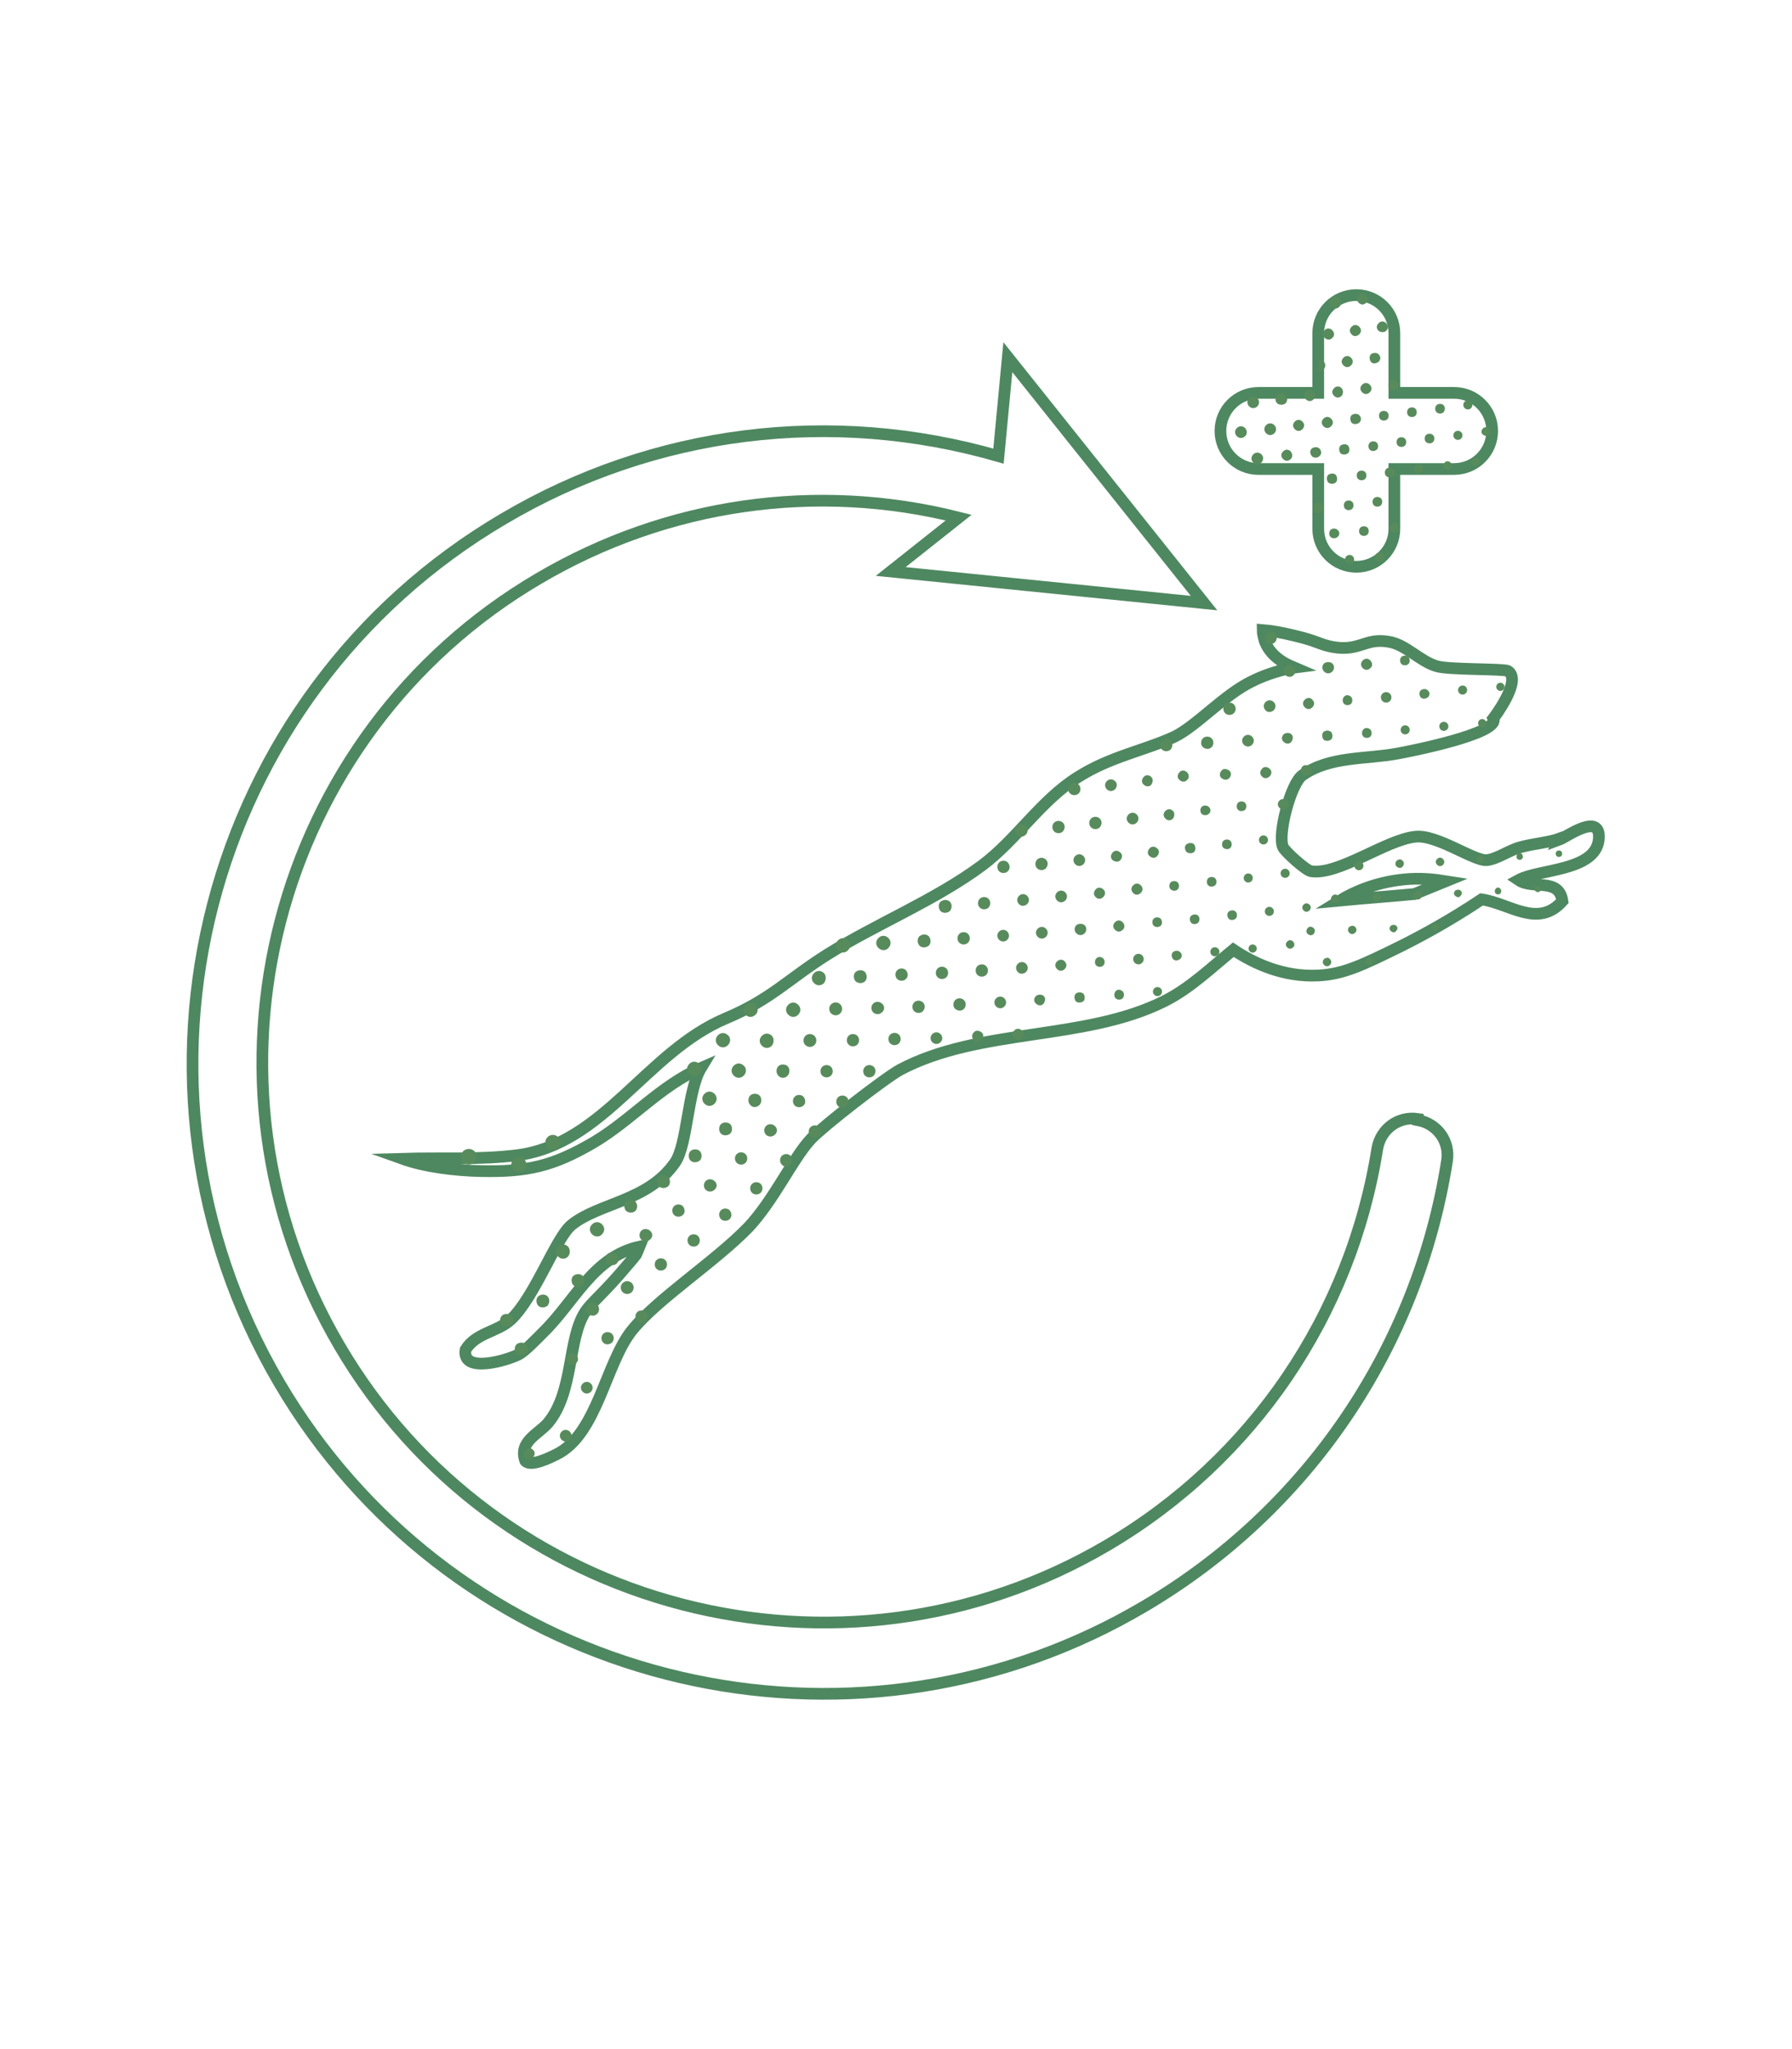 <?xml version="1.0" encoding="UTF-8"?>
<svg id="_Слой_1" data-name="Слой_1" xmlns="http://www.w3.org/2000/svg" version="1.1" viewBox="0 0 306 350">
  <!-- Generator: Adobe Illustrator 29.1.0, SVG Export Plug-In . SVG Version: 2.1.0 Build 142)  -->
  <defs>
    <style>
      .st0, .st1 {
        fill: none;
      }

      .st1 {
        stroke: #4e8860;
        stroke-miterlimit: 10;
        stroke-width: 2px;
      }

      .st2 {
        fill: #588b5c;
      }
    </style>
  </defs>
  <g>
    <path class="st1" d="M242.1,191.1c-3.3-.5-6.3,1.7-6.9,5-4.5,28.5-21.3,53.2-46.1,67.8-45.5,26.8-104.4,11.5-131.1-34-26.8-45.5-11.5-104.4,34-131.1,21.9-12.9,47.5-16.5,71.7-10.4l-11.6,9.2,53.5,5.4-33.5-42-1.6,16.9c-28.4-8.2-58.8-4.5-84.5,10.7-51.2,30.1-68.4,96.3-38.3,147.6,28.4,48.3,88.9,66.3,138.7,42.9,3-1.4,6-3,8.9-4.7,27.9-16.4,46.8-44.2,51.8-76.2.5-3.3-1.7-6.3-5-6.9Z"/>
    <path class="st1" d="M248.3,67.1h-10.2v-10.2c0-3.6-2.9-6.5-6.5-6.5h0c-3.6,0-6.5,2.9-6.5,6.5v10.2h-10.2c-3.6,0-6.5,2.9-6.5,6.5s2.9,6.5,6.5,6.5h10.2v10.2c0,3.6,2.9,6.5,6.5,6.5h0c3.6,0,6.5-2.9,6.5-6.5v-10.2h10.2c3.6,0,6.5-2.9,6.5-6.5s-2.9-6.5-6.5-6.5Z"/>
    <g>
      <path class="st2" d="M214.7,69.4c.4-.4.4-1,0-1.4s-1-.4-1.4,0-.4,1,0,1.4,1,.4,1.4,0Z"/>
      <path class="st2" d="M212.6,73.1c-.4-.4-1-.4-1.4,0s-.4,1,0,1.4,1,.4,1.4,0c.4-.3.4-1,0-1.4Z"/>
      <path class="st2" d="M219.5,68.9c.4-.4.4-1,0-1.4s-1-.4-1.4,0-.4,1,0,1.4c.4.3,1,.3,1.4,0Z"/>
      <path class="st2" d="M217.6,72.6c-.4-.4-1-.4-1.4,0s-.4,1,0,1.4,1,.4,1.4,0,.4-1,0-1.4Z"/>
      <path class="st2" d="M215.4,77.6c-.4-.4-1-.4-1.4,0s-.4,1,0,1.4,1,.4,1.4,0c.4-.5.4-1,0-1.4Z"/>
      <path class="st2" d="M228.7,51c-.4-.4-1-.4-1.4,0s-.4,1,0,1.4,1,.4,1.4,0,.4-1,0-1.4Z"/>
      <path class="st2" d="M227.5,56.4c-.4-.4-1-.4-1.3,0-.4.4-.4,1,0,1.3.4.4,1,.4,1.3,0,.4-.3.4-.9,0-1.3Z"/>
      <path class="st2" d="M225.2,63.4c.3,0,.6,0,.8-.3.4-.4.4-1,0-1.4s-.5-.3-.7-.3"/>
      <path class="st2" d="M224.3,66.9c-.4-.4-.9-.4-1.3,0s-.4.9,0,1.3.9.4,1.3,0c.4-.4.4-1,0-1.3Z"/>
      <path class="st2" d="M222.4,72c-.4-.4-.9-.4-1.3,0s-.4.9,0,1.3.9.4,1.3,0,.4-.9,0-1.3Z"/>
      <path class="st2" d="M220.4,77.1c-.4-.4-.9-.4-1.3,0s-.4.9,0,1.3.9.4,1.3,0,.3-.9,0-1.3Z"/>
      <path class="st2" d="M233.3,50.4c-.4-.4-.9-.4-1.3,0s-.4.9,0,1.3.9.4,1.3,0c.3-.4.3-.9,0-1.3Z"/>
      <path class="st2" d="M232.1,57.1c.4-.4.4-.9,0-1.3s-.9-.4-1.3,0-.4.9,0,1.3c.3.4.9.4,1.3,0Z"/>
      <path class="st2" d="M230.7,62.4c.4-.4.4-.9,0-1.3s-.9-.4-1.3,0-.4.9,0,1.3.9.4,1.3,0Z"/>
      <path class="st2" d="M229.1,66.3c-.4-.4-.9-.4-1.3,0s-.4.9,0,1.3.9.4,1.3,0c.3-.4.3-.9,0-1.3Z"/>
      <path class="st2" d="M227.3,71.5c-.4-.4-.9-.4-1.3,0s-.4.9,0,1.3.9.4,1.3,0,.4-.9,0-1.3Z"/>
      <path class="st2" d="M225.3,76.6c-.3-.3-.9-.3-1.3,0-.4.4-.3.9,0,1.3.3.3.9.4,1.3,0,.4-.3.4-.9,0-1.3Z"/>
      <path class="st2" d="M236.7,56.5c.4-.4.4-.9,0-1.3s-.9-.4-1.3,0-.4.9,0,1.3c.4.3,1,.3,1.3,0Z"/>
      <path class="st2" d="M235.4,60.5c-.3-.3-.9-.3-1.3,0-.3.3-.3.9,0,1.3s.9.3,1.3,0c.4-.4.4-.9,0-1.3Z"/>
      <path class="st2" d="M233.9,65.7c-.4-.4-.9-.4-1.3,0s-.4.9,0,1.3.9.4,1.3,0c.4-.4.4-.9,0-1.3Z"/>
      <path class="st2" d="M232.1,70.9c-.3-.3-.9-.3-1.3,0-.3.3-.3.9,0,1.3.3.3.9.3,1.3,0,.4-.4.4-.9,0-1.3Z"/>
      <path class="st2" d="M230.2,76.1c-.3-.3-.9-.3-1.3,0-.3.3-.3.9,0,1.3.3.3.9.3,1.3,0,.3-.3.3-.9,0-1.3Z"/>
      <path class="st2" d="M228.1,82.4c.3-.3.3-.9,0-1.3-.3-.3-.9-.3-1.3,0-.3.3-.3.9,0,1.3.4.3.9.3,1.3,0Z"/>
      <path class="st2" d="M225.8,86.1c-.3-.3-.9-.3-1.3,0-.3.3-.3.9,0,1.3.3.3.9.3,1.3,0,.3-.4.3-.9,0-1.3Z"/>
      <path class="st2" d="M238.6,65.1c-.3-.3-.9-.3-1.3,0-.3.3-.3.9,0,1.3.3.3.9.3,1.3,0,.3-.4.3-.9,0-1.3Z"/>
      <path class="st2" d="M236.9,70.4c-.3-.3-.9-.3-1.2,0s-.3.9,0,1.2.9.3,1.2,0c.3-.3.3-.9,0-1.2Z"/>
      <path class="st2" d="M235.1,76.8c.3-.3.3-.9,0-1.2s-.9-.3-1.2,0-.3.9,0,1.2c.3.3.8.3,1.2,0Z"/>
      <path class="st2" d="M233.1,81.8c.3-.3.3-.9,0-1.2s-.9-.3-1.2,0-.3.9,0,1.2.9.3,1.2,0Z"/>
      <path class="st2" d="M230.9,85.7c-.3-.3-.9-.3-1.2,0s-.3.9,0,1.2.9.3,1.2,0c.3-.3.3-.9,0-1.2Z"/>
      <path class="st2" d="M228.4,90.5c-.3-.3-.9-.3-1.2,0s-.3.9,0,1.2.9.3,1.2,0c.4-.3.4-.9,0-1.2Z"/>
      <path class="st2" d="M241.7,69.8c-.3-.3-.9-.3-1.2,0s-.3.9,0,1.2.9.3,1.2,0,.3-.9,0-1.2Z"/>
      <path class="st2" d="M239.9,76.1c.3-.3.3-.9,0-1.2s-.9-.3-1.2,0-.3.9,0,1.2.9.3,1.2,0Z"/>
      <path class="st2" d="M237.9,80.1c-.3-.3-.9-.3-1.2,0s-.3.9,0,1.2.9.3,1.2,0c.4-.3.4-.9,0-1.2Z"/>
      <path class="st2" d="M235.8,85.1c-.3-.3-.9-.3-1.2,0s-.3.9,0,1.2.9.3,1.2,0c.3-.3.3-.9,0-1.2Z"/>
      <path class="st2" d="M233.5,90.1c-.3-.3-.9-.3-1.2,0s-.3.9,0,1.2.9.3,1.2,0c.3-.3.3-.9,0-1.2Z"/>
      <path class="st2" d="M231,96.1c.3-.3.3-.8,0-1.1s-.8-.3-1.1,0-.3.8,0,1.1.8.3,1.1,0Z"/>
      <path class="st2" d="M246.5,69.2c-.3-.3-.9-.3-1.2,0s-.3.9,0,1.2.9.3,1.2,0c.3-.4.3-.9,0-1.2Z"/>
      <path class="st2" d="M244.7,75.5c.3-.3.3-.9,0-1.2s-.9-.3-1.2,0-.3.9,0,1.2c.4.3.9.3,1.2,0Z"/>
      <path class="st2" d="M242.8,79.5c-.3-.3-.8-.3-1.1,0s-.3.8,0,1.1.8.3,1.1,0c.3-.2.3-.8,0-1.1Z"/>
      <path class="st2" d="M238.6,89.6c-.3-.3-.8-.3-1.1,0s-.3.8,0,1.1.8.3,1.1,0c.3-.2.3-.8,0-1.1Z"/>
      <path class="st2" d="M236.1,95.7c.3-.3.3-.8,0-1.1s-.8-.3-1.1,0-.3.8,0,1.1c.3.3.9.3,1.1,0Z"/>
      <path class="st2" d="M251.2,68.6c-.3-.3-.8-.3-1.1,0s-.3.8,0,1.1.8.3,1.1,0,.3-.8,0-1.1Z"/>
      <path class="st2" d="M249.5,74.9c.3-.3.3-.8,0-1.1s-.8-.3-1.1,0-.3.8,0,1.1.8.3,1.1,0Z"/>
      <path class="st2" d="M247.7,79c-.3-.3-.8-.3-1,0-.3.3-.3.8,0,1,.3.3.8.3,1,0,.3-.2.3-.7,0-1Z"/>
      <path class="st2" d="M254.2,74.2c.3-.3.3-.8,0-1-.3-.3-.8-.3-1,0-.3.3-.3.8,0,1,.3.3.8.3,1,0Z"/>
      <path class="st2" d="M252.5,78.4c-.3-.3-.8-.3-1,0-.3.3-.3.8,0,1,.3.3.8.3,1,0,.3-.2.3-.7,0-1Z"/>
    </g>
    <path class="st1" d="M266.4,143.2c-1.9.7-4.7.9-6.8,1.5-1.9.5-3.9,2-5.7,2.2-2.2.2-8.5-4.4-12.2-4-5,.5-13.1,6.6-17.8,5.9-.9-.1-4.5-3.4-4.8-4.1-1-2.1,1.3-10.9,3.3-12.3,4.7-3.3,10.9-2.7,16.2-3.7,1.7-.3,17.7-3.4,16.4-6,0,0,5-6.5,2.5-8.1-.6-.4-10-.2-12.1-.8-2.9-.8-5.4-3.8-8.3-4.2-4-.7-4.9,1.7-9.5.9-2.2-.4-2.6-1-6.4-1.9-2.4-.6-4.3-.9-5.6-1,0,.6.2,1.3.4,2,1.2,3,4.3,4.1,5,4.4-.8.1-2,.4-3.3.8-1.3.4-2.6.9-4,1.6-4.7,2.3-9.3,7.5-13.1,9.4-5.2,2.4-11,3.4-16.5,6.9-6.3,3.9-10.5,10.7-16.4,15.1-8.1,6-17.9,9.9-26.4,15.2-6.8,4.3-9.7,7.7-17.3,10.9-13.6,5.7-20.9,21.5-35.7,23.4-6.5.8-13.1.4-19.6.6,3.9,1.4,9,2,13.2,2.1,8.1.2,12.5-.8,19.5-4.9,6.4-3.8,11.4-9.7,18.3-12.7-2.3,3.8-2.3,13-4.4,16.1-4.6,6.7-13,6.9-17.7,10.7-2.7,2.2-6.3,12.4-10.4,16.2-2.3,2.1-5.9,2.2-7.7,5.1-.7,4.2,7.2,1.8,9.1.8,1.1-.6,3-2.6,4-3.6,5.5-5.3,8.6-13,16.6-14.8-.2.5-.4,1-.6,1.4-.3.4-.8,1-1.5,1.8-4.1,4.9-6.1,6.3-7.2,8-3,4.7-1.9,13.6-6.3,18.9-1.6,1.9-5.1,3.2-3.9,6.5.9,1.1,4.3-.6,5.3-1.1,7-3.4,8.4-15.7,13-21.3,4.3-5.3,14.2-11.7,19.8-17.5,4.4-4.7,7.6-11.8,10.7-15.1,2.2-2.3,12.5-10.3,15.2-11.8,13.6-7.2,31.5-4.9,45.1-11.7,4.4-2.2,8-5.7,11.8-8.8,3.6,2.4,8.6,4.7,14.5,4.4,4.3-.2,7.6-1.8,14.1-5,3.6-1.8,8.4-4.4,13.8-8,4.8.7,9.6,5,13.8.3-.6-4.1-5-1.9-7.5-3.6,3.5-1.9,13.1-1.5,13.7-6.9.5-4.9-5.6-.4-6.7,0ZM241.4,152.7c-4.2.4-8.4.7-12.6,1.1,2.1-1.3,5.9-3.1,10.9-3.6,2.9-.3,5.3,0,7.2.3l-5.4,2.2Z"/>
    <g>
      <path class="st2" d="M81,196.6c-.5-.5-1.4-.5-1.9,0s-.5,1.4,0,1.9,1.4.5,1.9,0c.5-.6.5-1.4,0-1.9Z"/>
      <path class="st2" d="M95.3,194.2c-.5-.5-1.3-.5-1.8,0s-.5,1.3,0,1.8,1.3.5,1.8,0,.5-1.3,0-1.8Z"/>
      <circle class="st2" cx="88.6" cy="198.9" r="1.3"/>
      <path class="st2" d="M129,171.6c-.5-.5-1.2-.5-1.7,0s-.5,1.2,0,1.7,1.2.5,1.7,0c.5-.4.5-1.2,0-1.7Z"/>
      <path class="st2" d="M124.3,176.8c-.5-.5-1.2-.5-1.7,0s-.5,1.2,0,1.7,1.2.5,1.7,0,.5-1.3,0-1.7Z"/>
      <path class="st2" d="M119.4,181.7c-.5-.5-1.2-.5-1.7,0s-.5,1.2,0,1.7,1.2.5,1.7,0,.5-1.2,0-1.7Z"/>
      <path class="st2" d="M144.8,160.6c-.5-.5-1.2-.5-1.7,0s-.5,1.2,0,1.7,1.2.5,1.7,0c.5-.5.5-1.3,0-1.7Z"/>
      <path class="st2" d="M140.7,166.2c-.5-.5-1.2-.5-1.7,0s-.5,1.2,0,1.7,1.2.5,1.7,0c.4-.5.4-1.3,0-1.7Z"/>
      <path class="st2" d="M136.3,171.6c-.5-.5-1.2-.5-1.7,0s-.5,1.2,0,1.7,1.2.5,1.7,0c.5-.5.5-1.2,0-1.7Z"/>
      <path class="st2" d="M131.8,176.9c-.5-.5-1.2-.5-1.7,0s-.5,1.2,0,1.7,1.2.5,1.7,0c.4-.5.4-1.3,0-1.7Z"/>
      <path class="st2" d="M127,182c-.5-.5-1.2-.5-1.7,0s-.5,1.2,0,1.7,1.2.5,1.7,0,.5-1.3,0-1.7Z"/>
      <path class="st2" d="M122,186.8c-.5-.5-1.2-.5-1.7,0s-.5,1.2,0,1.7,1.2.5,1.7,0,.5-1.2,0-1.7Z"/>
      <path class="st2" d="M151.7,161.9c.5-.5.5-1.2,0-1.7s-1.2-.5-1.7,0-.5,1.2,0,1.7,1.3.5,1.7,0Z"/>
      <path class="st2" d="M147.7,167.6c.4-.4.4-1.1,0-1.6-.4-.4-1.1-.4-1.6,0-.4.4-.4,1.1,0,1.6.5.4,1.2.4,1.6,0Z"/>
      <circle class="st2" cx="142.7" cy="172.3" r="1.1"/>
      <circle class="st2" cx="138.3" cy="177.7" r="1.1"/>
      <path class="st2" d="M134.5,183.7c.4-.4.4-1.2,0-1.6-.4-.4-1.2-.4-1.6,0s-.4,1.2,0,1.6c.4.5,1.2.5,1.6,0Z"/>
      <path class="st2" d="M129.7,188.7c.4-.4.4-1.2,0-1.6-.4-.4-1.2-.4-1.6,0s-.4,1.2,0,1.6c.4.5,1.1.5,1.6,0Z"/>
      <path class="st2" d="M124.7,193.6c.4-.4.4-1.2,0-1.6-.4-.4-1.2-.4-1.6,0s-.4,1.2,0,1.6c.4.4,1.1.4,1.6,0Z"/>
      <path class="st2" d="M119.5,198.2c.4-.4.4-1.2,0-1.6-.4-.4-1.2-.4-1.6,0s-.4,1.2,0,1.6c.4.4,1.1.4,1.6,0Z"/>
      <path class="st2" d="M114.1,202.6c.4-.4.4-1.1,0-1.6-.4-.4-1.1-.4-1.6,0-.4.4-.4,1.1,0,1.6.4.4,1.1.4,1.6,0Z"/>
      <path class="st2" d="M108.5,206.8c.4-.4.4-1.1,0-1.6-.4-.4-1.1-.4-1.6,0-.4.4-.4,1.1,0,1.6.5.4,1.2.4,1.6,0Z"/>
      <path class="st2" d="M102.8,210.8c.5-.5.5-1.2,0-1.7s-1.2-.5-1.7,0-.5,1.2,0,1.7c.5.5,1.3.5,1.7,0Z"/>
      <path class="st2" d="M97,212.9c-.5-.5-1.2-.5-1.7,0s-.5,1.2,0,1.7,1.2.5,1.7,0c.4-.5.4-1.2,0-1.7Z"/>
      <path class="st2" d="M162.2,154c-.4-.4-1.1-.4-1.6,0-.4.4-.4,1.1,0,1.6.4.4,1.1.4,1.6,0,.4-.5.4-1.2,0-1.6Z"/>
      <path class="st2" d="M158.6,161.5c.4-.4.4-1.1,0-1.6-.4-.4-1.1-.4-1.6,0-.4.4-.4,1.1,0,1.6.4.4,1.1.4,1.6,0Z"/>
      <path class="st2" d="M154.7,165.7c-.4-.4-1.1-.4-1.5,0s-.4,1.1,0,1.5,1.1.4,1.5,0,.4-1,0-1.5Z"/>
      <path class="st2" d="M150.6,171.4c-.4-.4-1.1-.4-1.5,0s-.4,1.1,0,1.5,1.1.4,1.5,0c.5-.4.5-1.1,0-1.5Z"/>
      <path class="st2" d="M146.4,176.9c-.4-.4-1.1-.4-1.5,0s-.4,1.1,0,1.5,1.1.4,1.5,0,.4-1.1,0-1.5Z"/>
      <path class="st2" d="M141.9,182.2c-.4-.4-1.1-.4-1.5,0s-.4,1.1,0,1.5,1.1.4,1.5,0,.4-1.1,0-1.5Z"/>
      <path class="st2" d="M137.2,187.3c-.4-.4-1.1-.4-1.5,0s-.4,1.1,0,1.5,1.1.4,1.5,0c.4-.3.4-1,0-1.5Z"/>
      <path class="st2" d="M132.3,192.3c-.4-.4-1.1-.4-1.5,0s-.4,1.1,0,1.5,1.1.4,1.5,0c.5-.4.5-1.1,0-1.5Z"/>
      <path class="st2" d="M127.3,197.1c-.4-.4-1.1-.4-1.5,0s-.4,1.1,0,1.5,1.1.4,1.5,0,.4-1.1,0-1.5Z"/>
      <path class="st2" d="M122,201.7c-.4-.4-1.1-.4-1.5,0s-.4,1.1,0,1.5,1.1.4,1.5,0c.5-.4.5-1.1,0-1.5Z"/>
      <path class="st2" d="M116.6,206c-.4-.4-1.1-.4-1.5,0s-.4,1.1,0,1.5,1.1.4,1.5,0c.4-.3.4-1,0-1.5Z"/>
      <path class="st2" d="M111,210.2c-.4-.4-1.1-.4-1.5,0s-.4,1.1,0,1.5,1.1.4,1.5,0c.5-.4.5-1.1,0-1.5Z"/>
      <path class="st2" d="M105.3,214.2c-.4-.4-1.1-.4-1.6,0-.4.4-.4,1.1,0,1.6.4.4,1.1.4,1.6,0,.5-.5.5-1.2,0-1.6Z"/>
      <path class="st2" d="M99.5,217.9c-.4-.4-1.1-.4-1.6,0-.4.4-.4,1.1,0,1.6.4.4,1.1.4,1.6,0,.4-.5.4-1.2,0-1.6Z"/>
      <path class="st2" d="M93.5,221.4c-.4-.4-1.1-.4-1.6,0-.4.4-.4,1.1,0,1.6.4.4,1.1.4,1.6,0,.4-.5.4-1.2,0-1.6Z"/>
      <path class="st2" d="M87.3,224.7c-.4-.4-1.2-.4-1.6,0s-.4,1.2,0,1.6c.4.4,1.2.4,1.6,0,.5-.5.5-1.2,0-1.6Z"/>
      <path class="st2" d="M175.1,141.1c-.4-.4-1.1-.4-1.5,0s-.4,1.1,0,1.5,1.1.4,1.5,0c.5-.4.5-1.1,0-1.5Z"/>
      <path class="st2" d="M172.1,147.3c-.4-.4-1.1-.4-1.5,0s-.4,1.1,0,1.5,1.1.4,1.5,0,.4-1,0-1.5Z"/>
      <path class="st2" d="M168.8,153.5c-.4-.4-1.1-.4-1.5,0s-.4,1.1,0,1.5,1.1.4,1.5,0,.4-1.1,0-1.5Z"/>
      <path class="st2" d="M165.3,159.5c-.4-.4-1.1-.4-1.5,0s-.4,1.1,0,1.5,1.1.4,1.5,0,.4-1.1,0-1.5Z"/>
      <path class="st2" d="M161.6,165.4c-.4-.4-1.1-.4-1.5,0s-.4,1.1,0,1.5,1.1.4,1.5,0c.4-.4.4-1.1,0-1.5Z"/>
      <path class="st2" d="M157.6,171.2c-.4-.4-1.1-.4-1.5,0s-.4,1.1,0,1.5,1.1.4,1.5,0c.4-.5.4-1.1,0-1.5Z"/>
      <path class="st2" d="M153.5,176.7c-.4-.4-1.1-.4-1.5,0s-.4,1.1,0,1.5,1.1.4,1.5,0,.4-1.1,0-1.5Z"/>
      <path class="st2" d="M149.2,182.2c-.4-.4-1.1-.4-1.5,0s-.4,1.1,0,1.5,1.1.4,1.5,0c.4-.5.4-1.1,0-1.5Z"/>
      <path class="st2" d="M144.6,188.9c.4-.4.4-1.1,0-1.5s-1.1-.4-1.5,0-.4,1.1,0,1.5,1.1.4,1.5,0Z"/>
      <path class="st2" d="M139.9,194c.4-.4.4-1.1,0-1.5s-1.1-.4-1.5,0-.4,1.1,0,1.5,1.1.4,1.5,0Z"/>
      <path class="st2" d="M135,198.9c.4-.4.4-1.1,0-1.5s-1.1-.4-1.5,0-.4,1.1,0,1.5c.4.5,1.1.4,1.5,0Z"/>
      <path class="st2" d="M129.9,203.7c.4-.4.4-1.1,0-1.5s-1.1-.4-1.5,0-.4,1.1,0,1.5,1.1.4,1.5,0Z"/>
      <path class="st2" d="M124.6,206.7c-.4-.4-1.1-.4-1.5,0s-.4,1.1,0,1.5,1.1.4,1.5,0,.4-1,0-1.5Z"/>
      <path class="st2" d="M119.2,211.1c-.4-.4-1.1-.4-1.5,0s-.4,1.1,0,1.5,1.1.4,1.5,0c.4-.4.4-1.1,0-1.5Z"/>
      <path class="st2" d="M113.6,215.2c-.4-.4-1.1-.4-1.5,0s-.4,1.1,0,1.5,1.1.4,1.5,0,.4-1.1,0-1.5Z"/>
      <circle class="st2" cx="107.1" cy="219.9" r="1.1"/>
      <circle class="st2" cx="101.2" cy="223.6" r="1.1"/>
      <path class="st2" d="M89.8,229.6c-.4-.4-1.1-.4-1.6,0-.4.4-.4,1.1,0,1.6.4.4,1.1.4,1.6,0,.5-.5.5-1.2,0-1.6Z"/>
      <path class="st2" d="M184.2,134c-.4-.4-1.1-.4-1.5,0s-.4,1.1,0,1.5,1.1.4,1.5,0,.4-1.1,0-1.5Z"/>
      <path class="st2" d="M181.5,140.5c-.4-.4-1.1-.4-1.5,0s-.4,1.1,0,1.5,1.1.4,1.5,0c.4-.5.4-1.1,0-1.5Z"/>
      <path class="st2" d="M178.6,146.8c-.4-.4-1.1-.4-1.5,0s-.4,1.1,0,1.5,1.1.4,1.5,0c.4-.5.4-1.1,0-1.5Z"/>
      <path class="st2" d="M175.4,154.4c.4-.4.4-1,0-1.4s-1-.4-1.4,0-.4,1,0,1.4c.3.4,1,.4,1.4,0Z"/>
      <path class="st2" d="M172,159.1c-.4-.4-1-.4-1.4,0s-.4,1,0,1.4,1,.4,1.4,0,.4-1,0-1.4Z"/>
      <path class="st2" d="M168.4,165c-.4-.4-1.1-.4-1.5,0s-.4,1.1,0,1.5,1.1.4,1.5,0,.4-1.1,0-1.5Z"/>
      <path class="st2" d="M164.6,172.3c.4-.4.4-1.1,0-1.5s-1.1-.4-1.5,0-.4,1.1,0,1.5c.5.4,1.1.4,1.5,0Z"/>
      <path class="st2" d="M160.6,178c.4-.4.4-1,0-1.4s-1-.4-1.4,0-.4,1,0,1.4,1,.4,1.4,0Z"/>
      <path class="st2" d="M110.3,224.1c-.4-.4-1.1-.4-1.5,0s-.4,1.1,0,1.5,1.1.4,1.5,0,.4-1.1,0-1.5Z"/>
      <path class="st2" d="M104.5,229.3c.4-.4.4-1.1,0-1.5s-1.1-.4-1.5,0-.4,1.1,0,1.5,1,.4,1.5,0Z"/>
      <path class="st2" d="M98.4,232.8c.4-.4.4-1,0-1.4s-1-.4-1.4,0-.4,1,0,1.4,1,.4,1.4,0Z"/>
      <path class="st2" d="M190.4,133.4c-.4-.4-1-.4-1.4,0s-.4,1,0,1.4,1,.4,1.4,0,.4-1.1,0-1.4Z"/>
      <path class="st2" d="M187.8,139.8c-.4-.4-1.1-.4-1.5,0s-.4,1.1,0,1.5,1.1.4,1.5,0c.4-.5.4-1.1,0-1.5Z"/>
      <path class="st2" d="M185,146.2c-.4-.4-1-.4-1.4,0s-.4,1,0,1.4,1,.4,1.4,0,.4-1,0-1.4Z"/>
      <path class="st2" d="M181.9,153.8c.4-.4.4-1,0-1.4s-1-.4-1.4,0-.4,1,0,1.4,1,.4,1.4,0Z"/>
      <path class="st2" d="M178.6,158.6c-.4-.4-1-.4-1.4,0s-.4,1,0,1.4,1,.4,1.4,0c.4-.4.4-1,0-1.4Z"/>
      <path class="st2" d="M175.2,166c.4-.4.4-1,0-1.4s-1-.4-1.4,0-.4,1,0,1.4c.3.4,1,.4,1.4,0Z"/>
      <path class="st2" d="M171.5,171.9c.4-.4.4-1,0-1.4s-1-.4-1.4,0-.4,1,0,1.4c.4.4,1,.4,1.4,0Z"/>
      <path class="st2" d="M167.6,177.6c.4-.4.4-1,0-1.3s-1-.4-1.3,0c-.4.4-.4,1,0,1.3s.9.4,1.3,0Z"/>
      <path class="st2" d="M99.5,236.3c-.4.4-.4,1,0,1.4s1,.4,1.4,0,.4-1,0-1.4c-.4-.4-1-.4-1.4,0Z"/>
      <path class="st2" d="M196.6,132.7c-.4-.4-1-.4-1.3,0-.4.4-.4,1,0,1.3.4.4,1,.4,1.3,0s.3-1,0-1.3Z"/>
      <path class="st2" d="M194.1,139.1c-.4-.4-1-.4-1.4,0s-.4,1,0,1.4,1,.4,1.4,0c.4-.4.4-1,0-1.4Z"/>
      <path class="st2" d="M191.3,145.6c-.4-.4-1-.4-1.3,0-.4.4-.4,1,0,1.3s1,.4,1.3,0c.4-.4.4-1,0-1.3Z"/>
      <path class="st2" d="M188.4,153.2c.4-.4.4-1,0-1.3-.4-.4-1-.4-1.3,0-.4.4-.4,1,0,1.3.3.4.9.4,1.3,0Z"/>
      <path class="st2" d="M183.8,158c-.4.4-.4,1,0,1.4s1,.4,1.4,0,.4-1,0-1.4c-.4-.3-1-.3-1.4,0Z"/>
      <path class="st2" d="M180.5,164.2c-.4.4-.4.9,0,1.3.4.4.9.4,1.3,0,.4-.4.4-.9,0-1.3-.3-.4-.9-.4-1.3,0Z"/>
      <path class="st2" d="M176.9,170.1c-.4.4-.4,1,0,1.3.4.4,1,.4,1.3,0s.4-1,0-1.3c-.3-.3-.9-.3-1.3,0Z"/>
      <path class="st2" d="M174.5,177.3c.4-.4.4-1,0-1.3-.4-.4-1-.4-1.3,0-.4.4-.4,1,0,1.3.3.4.9.4,1.3,0Z"/>
      <path class="st2" d="M95.9,244.5c-.4.4-.4,1,0,1.4s1,.4,1.4,0,.4-1,0-1.4c-.4-.4-1-.4-1.4,0Z"/>
      <path class="st2" d="M91,248.9c.4-.4.4-1,0-1.3-.4-.4-1-.4-1.3,0-.4.4-.4,1,0,1.3.3.4.9.4,1.3,0Z"/>
      <path class="st2" d="M202.7,131.9c-.4-.4-1-.4-1.3,0-.4.4-.4,1,0,1.3.4.4,1,.4,1.3,0,.4-.3.4-.9,0-1.3Z"/>
      <path class="st2" d="M200.3,138.5c-.4-.4-.9-.4-1.3,0-.4.4-.4.9,0,1.3s.9.4,1.3,0c.3-.4.3-1,0-1.3Z"/>
      <path class="st2" d="M197.6,146.2c.4-.4.4-1,0-1.3-.4-.4-1-.4-1.3,0-.4.4-.4,1,0,1.3.4.4,1,.4,1.3,0Z"/>
      <path class="st2" d="M194.8,152.5c.4-.4.4-.9,0-1.3-.4-.4-.9-.4-1.3,0-.4.4-.4.9,0,1.3.3.4.9.4,1.3,0Z"/>
      <path class="st2" d="M191.7,157.5c-.4-.4-.9-.4-1.3,0-.4.4-.4.9,0,1.3.4.4.9.4,1.3,0,.4-.3.4-.9,0-1.3Z"/>
      <path class="st2" d="M187.2,163.7c-.3.3-.3.9,0,1.2s.9.3,1.2,0,.3-.9,0-1.2-.9-.4-1.2,0Z"/>
      <path class="st2" d="M183.7,169.7c-.3.3-.3.9,0,1.3.3.3.9.3,1.3,0,.3-.3.3-.9,0-1.3-.4-.3-.9-.3-1.3,0Z"/>
      <path class="st2" d="M206.4,137.8c-.3-.3-.9-.3-1.2,0s-.3.9,0,1.2c.3.3.9.3,1.2,0,.4-.3.4-.9,0-1.2Z"/>
      <path class="st2" d="M203.9,145.5c.3-.3.3-.9,0-1.3-.3-.3-.9-.3-1.3,0s-.3.9,0,1.3c.4.3,1,.3,1.3,0Z"/>
      <path class="st2" d="M201.1,151.9c.3-.3.3-.9,0-1.2s-.9-.3-1.2,0-.3.9,0,1.2c.4.3.9.3,1.2,0Z"/>
      <path class="st2" d="M198.2,156.9c-.3-.3-.9-.3-1.2,0s-.3.9,0,1.2.9.3,1.2,0c.3-.3.3-.8,0-1.2Z"/>
      <circle class="st2" cx="194.4" cy="163.8" r=".9"/>
      <path class="st2" d="M190.5,169.3c-.3.3-.3.9,0,1.2s.9.3,1.2,0,.3-.9,0-1.2-.9-.4-1.2,0Z"/>
      <path class="st2" d="M212.6,138.3c.3-.3.3-.9,0-1.2-.3-.3-.9-.3-1.2,0s-.3.9,0,1.2c.3.3.9.3,1.2,0Z"/>
      <path class="st2" d="M210.1,144.8c.3-.3.3-.9,0-1.2s-.9-.3-1.2,0-.3.9,0,1.2c.4.3.9.3,1.2,0Z"/>
      <path class="st2" d="M207.5,151.2c.3-.3.3-.9,0-1.2s-.9-.3-1.2,0-.3.9,0,1.2c.3.3.8.3,1.2,0Z"/>
      <path class="st2" d="M204.6,156.4c-.3-.3-.8-.3-1.2,0-.3.3-.3.8,0,1.2.3.3.8.3,1.2,0,.3-.4.3-.9,0-1.2Z"/>
      <path class="st2" d="M201.5,162.6c-.3-.3-.8-.3-1.2,0-.3.3-.3.8,0,1.2.3.3.8.3,1.2,0s.4-.9,0-1.2Z"/>
      <path class="st2" d="M197.1,168.8c-.3.3-.3.8,0,1.1s.8.3,1.1,0,.3-.8,0-1.1-.8-.3-1.1,0Z"/>
      <path class="st2" d="M216.3,144c.3-.3.3-.8,0-1.1-.3-.3-.8-.3-1.1,0-.3.3-.3.8,0,1.1.3.3.8.3,1.1,0Z"/>
      <path class="st2" d="M213.7,150.5c.3-.3.3-.8,0-1.1s-.8-.3-1.1,0-.3.8,0,1.1.8.3,1.1,0Z"/>
      <path class="st2" d="M211,155.7c-.3-.3-.8-.3-1.2,0-.3.3-.3.8,0,1.2.3.3.8.3,1.2,0,.3-.3.3-.9,0-1.2Z"/>
      <path class="st2" d="M208,162c-.3-.3-.8-.3-1.1,0s-.3.8,0,1.1.8.3,1.1,0c.3-.3.3-.8,0-1.1Z"/>
      <path class="st2" d="M220,149.7c.3-.3.3-.8,0-1.1s-.8-.3-1.1,0-.3.8,0,1.1.8.3,1.1,0Z"/>
      <path class="st2" d="M217.3,155.1c-.3-.3-.8-.3-1.1,0s-.3.8,0,1.1.8.3,1.1,0,.3-.8,0-1.1Z"/>
      <circle class="st2" cx="213.9" cy="162" r=".7"/>
      <path class="st2" d="M223.6,154.5c-.3-.3-.7-.3-1,0s-.3.7,0,1,.7.3,1,0,.3-.8,0-1Z"/>
      <path class="st2" d="M220.8,160.8c-.3-.3-.7-.3-1,0s-.3.7,0,1,.7.3,1,0c.3-.2.3-.7,0-1Z"/>
    </g>
    <g>
      <path class="st2" d="M199.9,126.5c-.4-.4-1.1-.4-1.5,0s-.4,1.1,0,1.5,1.1.4,1.5,0c.4-.5.4-1.1,0-1.5Z"/>
      <path class="st2" d="M217.7,109.7c.4-.4.4-1,0-1.4s-1-.4-1.4,0-.4,1,0,1.4c.3.4,1,.4,1.4,0Z"/>
      <path class="st2" d="M210.7,120.3c-.4-.4-1.1-.4-1.5,0s-.4,1.1,0,1.5,1.1.4,1.5,0,.4-1.1,0-1.5Z"/>
      <path class="st2" d="M206.9,127.6c.4-.4.4-1.1,0-1.5s-1.1-.4-1.5,0-.4,1.1,0,1.5c.5.4,1.1.4,1.5,0Z"/>
      <path class="st2" d="M220.9,113.9c-.4-.4-1-.4-1.4,0s-.4,1,0,1.4,1,.4,1.4,0c.4-.4.4-1,0-1.4Z"/>
      <path class="st2" d="M217.5,121.3c.4-.4.4-1,0-1.4s-1-.4-1.4,0-.4,1,0,1.4c.3.4,1,.4,1.4,0Z"/>
      <path class="st2" d="M213.8,127.2c.4-.4.4-1,0-1.4s-1-.4-1.4,0-.4,1,0,1.4c.4.4,1,.4,1.4,0Z"/>
      <path class="st2" d="M209.9,132.9c.4-.4.4-1,0-1.3s-1-.4-1.3,0c-.4.4-.4,1,0,1.3s.9.4,1.3,0Z"/>
      <path class="st2" d="M226.1,113.3c-.4.4-.4,1,0,1.4s1,.4,1.4,0,.4-1,0-1.4c-.4-.3-1-.3-1.4,0Z"/>
      <path class="st2" d="M222.8,119.5c-.4.4-.4.9,0,1.3.4.4.9.4,1.3,0,.4-.4.4-.9,0-1.3-.3-.4-.9-.4-1.3,0Z"/>
      <path class="st2" d="M219.2,125.4c-.4.4-.4,1,0,1.3.4.4,1,.4,1.3,0s.4-1,0-1.3c-.3-.3-.9-.3-1.3,0Z"/>
      <path class="st2" d="M216.8,132.6c.4-.4.4-1,0-1.3-.4-.4-1-.4-1.3,0-.4.4-.4,1,0,1.3.3.4.9.4,1.3,0Z"/>
      <path class="st2" d="M234,112.8c-.4-.4-.9-.4-1.3,0-.4.4-.4.9,0,1.3.4.4.9.4,1.3,0,.4-.3.4-.9,0-1.3Z"/>
      <path class="st2" d="M229.5,119c-.3.3-.3.9,0,1.2s.9.3,1.2,0,.3-.9,0-1.2-.9-.4-1.2,0Z"/>
      <path class="st2" d="M226,125c-.3.3-.3.9,0,1.3.3.3.9.3,1.3,0,.3-.3.3-.9,0-1.3-.4-.3-.9-.3-1.3,0Z"/>
      <path class="st2" d="M222.4,130.9c-.3.3-.3.9,0,1.3.3.3.9.3,1.3,0,.3-.3.3-.9,0-1.3-.4-.3-1-.3-1.3,0Z"/>
      <path class="st2" d="M218.5,136.7c-.4.4-.4.9,0,1.3.4.4.9.4,1.3,0,.4-.4.4-.9,0-1.3-.4-.3-1-.3-1.3,0Z"/>
      <path class="st2" d="M240.5,112.2c-.3-.3-.9-.3-1.2,0s-.3.9,0,1.2.9.3,1.2,0c.3-.3.3-.8,0-1.2Z"/>
      <circle class="st2" cx="236.7" cy="119.1" r=".9"/>
      <path class="st2" d="M232.8,124.6c-.3.3-.3.9,0,1.2s.9.3,1.2,0,.3-.9,0-1.2-.9-.4-1.2,0Z"/>
      <path class="st2" d="M243.8,117.9c-.3-.3-.8-.3-1.2,0-.3.3-.3.8,0,1.2.3.3.8.3,1.2,0s.4-.9,0-1.2Z"/>
      <path class="st2" d="M239.4,124.1c-.3.3-.3.8,0,1.1s.8.3,1.1,0,.3-.8,0-1.1-.8-.3-1.1,0Z"/>
      <path class="st2" d="M250.3,117.3c-.3-.3-.8-.3-1.1,0s-.3.8,0,1.1.8.3,1.1,0c.3-.3.3-.8,0-1.1Z"/>
      <path class="st2" d="M247.1,123.5c-.3-.3-.8-.3-1.1,0s-.3.8,0,1.1.8.3,1.1,0,.3-.8,0-1.1Z"/>
      <path class="st2" d="M231.5,147.3c-.3.3-.3.8,0,1.1s.8.3,1.1,0,.3-.8,0-1.1-.8-.3-1.1,0Z"/>
      <path class="st2" d="M227.5,153c-.3.3-.3.8,0,1,.3.3.8.3,1,0s.3-.8,0-1c-.3-.3-.7-.3-1,0Z"/>
      <path class="st2" d="M223.3,158.5c-.3.3-.3.8,0,1,.3.3.8.3,1,0,.3-.3.3-.8,0-1-.3-.3-.8-.3-1,0Z"/>
      <circle class="st2" cx="256.2" cy="117.3" r=".7"/>
      <circle class="st2" cx="253.1" cy="123.5" r=".7"/>
      <path class="st2" d="M238.5,147c-.3.3-.3.8,0,1,.3.3.8.3,1,0,.3-.3.3-.8,0-1-.2-.3-.7-.3-1,0Z"/>
      <path class="st2" d="M234.6,152.7c-.3.3-.3.7,0,1s.7.3,1,0,.3-.7,0-1c-.3-.2-.8-.2-1,0Z"/>
      <path class="st2" d="M230.4,158.3c-.3.3-.3.7,0,1s.7.3,1,0,.3-.7,0-1-.7-.2-1,0Z"/>
      <path class="st2" d="M226.1,163.8c-.3.3-.3.7,0,1s.7.3,1,0,.3-.7,0-1c-.2-.3-.7-.3-1,0Z"/>
      <path class="st2" d="M245.4,146.7c-.3.3-.3.7,0,1s.7.3,1,0,.3-.7,0-1-.7-.3-1,0Z"/>
      <path class="st2" d="M241.6,152.4c-.3.3-.3.7,0,1s.7.3,1,0,.3-.7,0-1c-.3-.2-.8-.2-1,0Z"/>
      <path class="st2" d="M237.5,158.1c-.3.3-.3.7,0,.9.3.3.7.3.9,0,.3-.3.3-.7,0-.9-.2-.2-.6-.2-.9,0Z"/>
      <path class="st2" d="M233.4,163.7c-.3.3-.3.7,0,.9.3.3.7.3.9,0,.3-.3.3-.7,0-.9-.3-.3-.7-.3-.9,0Z"/>
      <path class="st2" d="M252.3,146.3c-.3.3-.3.7,0,.9.3.3.7.3.9,0,.3-.3.3-.7,0-.9-.3-.3-.7-.3-.9,0Z"/>
      <path class="st2" d="M248.5,152.1c-.3.3-.3.7,0,.9.3.3.7.3.9,0,.3-.3.3-.7,0-.9-.2-.2-.6-.2-.9,0Z"/>
      <path class="st2" d="M244.6,157.9c-.3.3-.3.7,0,.9.3.3.7.3.9,0,.3-.3.3-.7,0-.9s-.7-.3-.9,0Z"/>
      <path class="st2" d="M259.1,145.9c-.2.2-.2.6,0,.8s.6.2.8,0,.2-.6,0-.8c-.2-.3-.6-.3-.8,0Z"/>
      <path class="st2" d="M255.4,151.8c-.2.2-.2.6,0,.8s.6.2.8,0,.2-.6,0-.8c-.2-.3-.6-.3-.8,0Z"/>
      <path class="st2" d="M265.8,145.4c-.2.2-.2.6,0,.8s.6.2.8,0,.2-.6,0-.8c-.2-.2-.6-.2-.8,0Z"/>
      <path class="st2" d="M262.2,151.4c-.2.2-.2.6,0,.8s.6.2.8,0,.2-.6,0-.8-.6-.2-.8,0Z"/>
    </g>
  </g>
  <rect class="st0" width="306" height="350"/>
</svg>